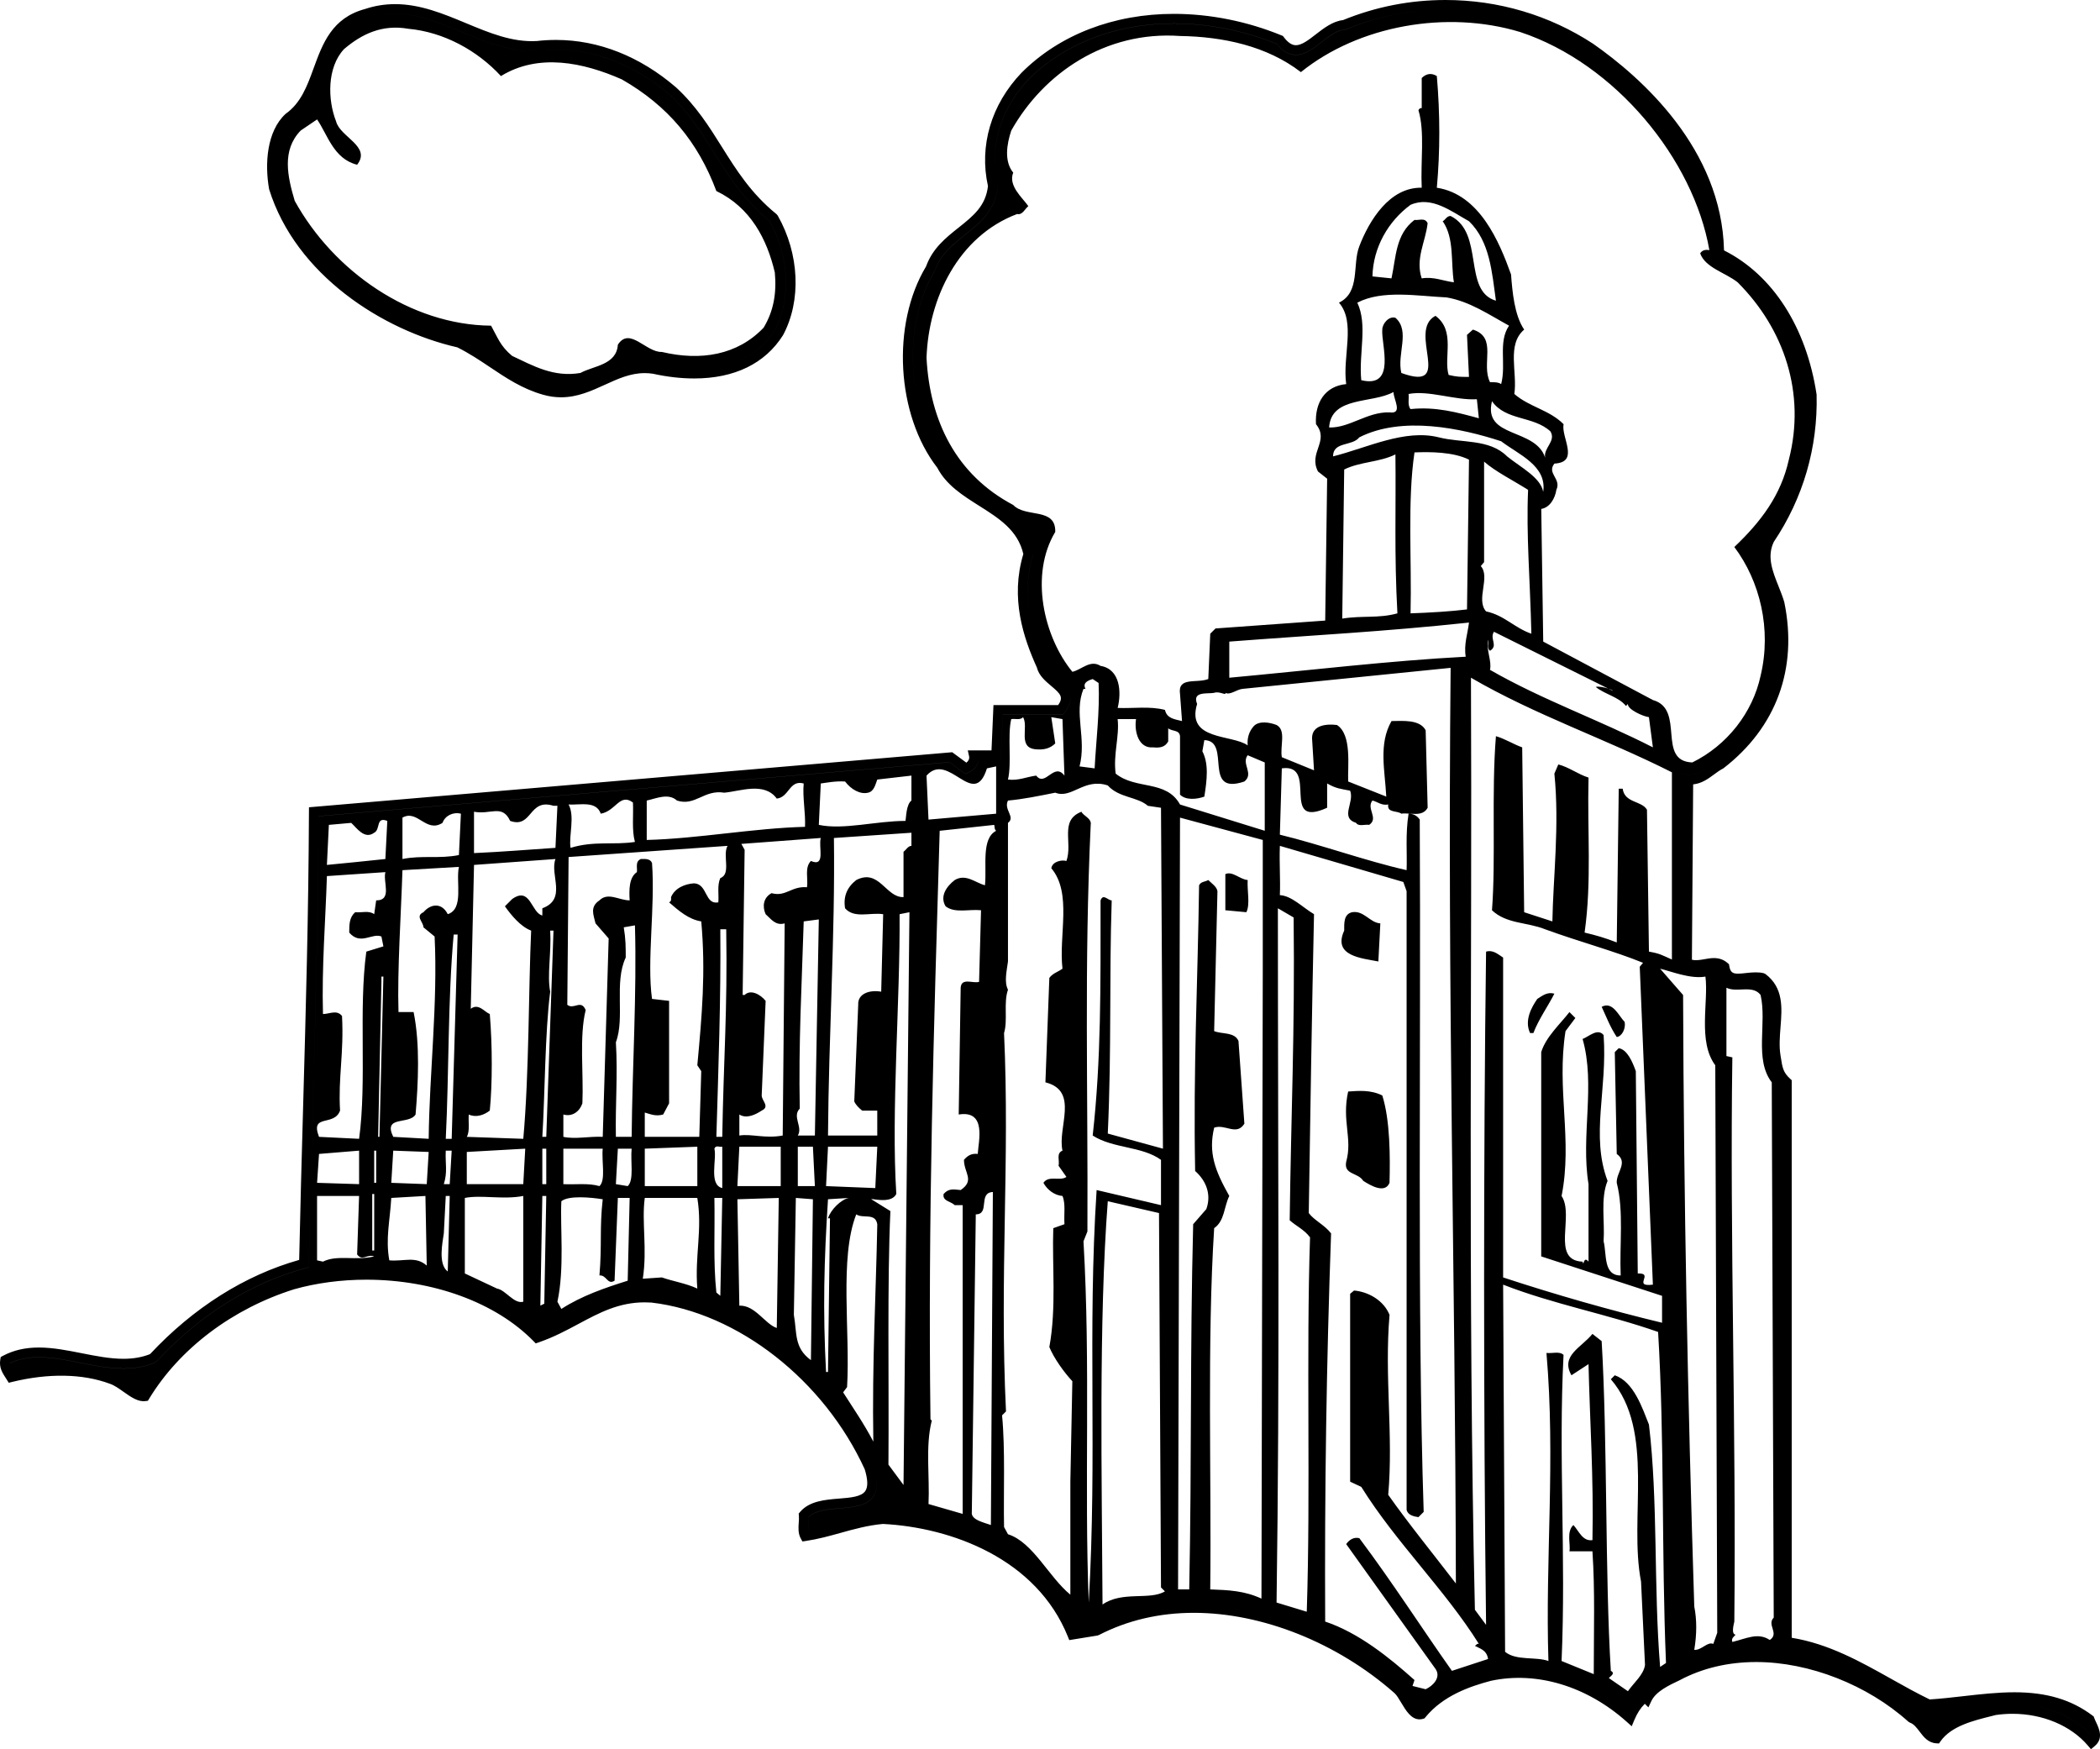 <?xml version="1.0" encoding="utf-8"?>
<!-- Generator: Adobe Illustrator 17.0.0, SVG Export Plug-In . SVG Version: 6.00 Build 0)  -->
<!DOCTYPE svg PUBLIC "-//W3C//DTD SVG 1.1//EN" "http://www.w3.org/Graphics/SVG/1.1/DTD/svg11.dtd">
<svg version="1.1" id="Layer_1" xmlns="http://www.w3.org/2000/svg" xmlns:xlink="http://www.w3.org/1999/xlink" x="0px" y="0px"
	 width="217px" height="180.741px" viewBox="0 0 217 180.741" enable-background="new 0 0 217 180.741" xml:space="preserve">
<path d="M215.988,179.15c-0.034-0.188-0.136-0.434-0.298-0.779c-0.063-0.133-0.124-0.264-0.176-0.39
	c-1.977-1.449-4.315-2.124-7.346-2.124c-1.69,0-3.46,0.201-5.171,0.396c-1.203,0.138-2.448,0.279-3.667,0.352l-0.129,0.008
	l-0.116-0.056c-1.417-0.679-2.81-1.46-4.156-2.215c-3.221-1.806-6.552-3.673-10.354-4.189l-0.433-0.059v-58.047
	c-0.834-0.839-0.946-1.565-1.127-2.726l-0.02-0.124c-0.172-1.05-0.087-2.116-0.006-3.148c0.146-1.853,0.273-3.458-1.08-4.544
	c-0.363-0.076-0.895-0.027-1.374,0.027c-0.322,0.037-0.638,0.072-0.929,0.072c-1.036,0-1.648-0.47-1.865-1.437
	c-0.356-0.238-0.863-0.179-1.453-0.071c-0.741,0.134-1.578,0.187-2.212-0.181l-0.251-0.146l0.141-19.772l0.544,0.052
	c0.784,0.071,1.342-0.339,2-0.824c0.329-0.243,0.67-0.494,1.054-0.687c5.061-3.924,7.165-9.653,5.843-16.08
	c-0.136-0.46-0.337-0.963-0.549-1.495c-0.653-1.636-1.393-3.49-0.43-5.476c2.95-4.401,4.422-9.439,4.292-14.631
	c-0.593-3.904-2.596-11.034-9.283-14.222l-0.283-0.134l-0.002-0.313c-0.075-10.212-8.232-17.438-13.088-20.837
	C159.718,2.507,154.631,1,149.369,1c-3.547,0-7.006,0.683-10.278,2.029l-0.15,0.036c-0.8,0.064-1.598,0.684-2.369,1.282
	c-0.839,0.651-1.707,1.325-2.661,1.325c-0.722,0-1.368-0.371-1.972-1.133c-3.4-1.379-7.075-2.108-10.637-2.108
	c-5.964,0-11.301,2.053-15.027,5.782c-2.91,3.046-4.076,7.011-3.191,10.87l0.019,0.079l-0.008,0.081
	c-0.243,2.534-1.857,3.819-3.42,5.062c-1.276,1.016-2.482,1.976-3.055,3.606l-0.044,0.094c-3.385,5.578-2.871,14.643,1.122,19.795
	c0.847,1.618,2.378,2.585,4,3.608c2.181,1.377,4.437,2.801,5.053,5.757l0.026,0.128l-0.038,0.123
	c-1.349,4.325,0.005,8.249,1.335,11.184l0.033,0.098c0.12,0.541,0.628,0.968,1.166,1.419c0.902,0.758,2.138,1.796,0.698,3.554
	l-0.149,0.184h-6.205l-0.203,4.684h-2.283c-0.1,0.58-0.521,1.092-1.143,1.324l-0.254,0.095l-1.628-1.201l-65.182,5.577
	c-0.051,10.368-0.317,19.89-0.599,29.962c-0.149,5.334-0.3,10.719-0.417,16.283l-0.008,0.375l-0.362,0.098
	c-5.598,1.497-10.914,4.826-15.373,9.628l-0.174,0.122c-0.97,0.404-2.028,0.601-3.236,0.601c-1.495,0-3.022-0.303-4.499-0.596
	c-1.479-0.293-2.876-0.569-4.241-0.569c-1.146,0-2.134,0.205-3.013,0.626c0.009,0.292,0.147,0.537,0.366,0.876
	c3.806-0.873,7.445-0.777,10.331,0.306c0.569,0.189,1.117,0.577,1.646,0.953c0.483,0.343,0.982,0.696,1.362,0.773
	c3.295-5.276,8.89-9.462,15.396-11.509c2.393-0.679,5.067-1.034,7.749-1.034c7.063,0,13.679,2.398,17.776,6.431
	c1.347-0.492,2.543-1.133,3.703-1.754c2.441-1.307,4.728-2.538,8.079-2.307c9.311,1.098,18.495,8.277,22.88,17.868
	c0.45,1.445,0.428,2.458-0.046,3.158c-0.676,0.997-2.087,1.11-3.452,1.219c-1.235,0.1-2.511,0.201-3.231,0.902
	c0.005,0.227-0.011,0.449-0.026,0.667c-0.019,0.272-0.037,0.536-0.007,0.759c1.042-0.18,2.01-0.449,3.027-0.733
	c1.436-0.399,2.92-0.813,4.664-0.968c7.382,0.373,16.371,3.698,19.898,11.886l2.043-0.33c3.076-1.575,6.509-2.373,10.205-2.373
	c7.321,0,15.308,3.184,21.364,8.518c0.349,0.29,0.632,0.765,0.932,1.267c0.278,0.466,0.692,1.16,0.989,1.219
	c2.007-2.349,4.889-3.346,7.189-3.952c4.989-1.059,10.158,0.456,14.412,4.02c0.374-0.705,0.842-1.281,1.417-1.75l0.35-0.285
	l0.077,0.077c0.752-0.973,2.028-1.573,3.001-2.03c2.47-1.322,5.299-1.998,8.384-1.998c5.771,0,11.864,2.376,16.322,6.361
	c0.621,0.255,1.008,0.765,1.352,1.217c0.29,0.383,0.505,0.652,0.757,0.764c1.356-1.664,3.673-2.239,5.729-2.749l0.395-0.099
	c0.67-0.1,1.304-0.146,1.932-0.146C211.139,176.083,214.017,177.193,215.988,179.15z M66.83,82.718c0.951-0.203,2.24-0.813,3.122,0
	c1.901,0.612,2.783-1.153,4.887-0.813c1.628-0.136,4.139-1.155,5.427,0.61c1.291-0.136,1.291-1.968,2.783-1.561
	c-0.134,1.425,0.205,3.055,0.136,4.48c-5.293,0.134-11.063,1.222-16.356,1.356C66.83,85.433,66.83,84.076,66.83,82.718z
	 M62.081,84.076c1.559-0.272,1.966-2.171,3.323-1.155c0.067,1.358-0.134,2.852,0.205,4.074c-2.242,0.339-4.208-0.136-6.651,0.61
	c-0.205-1.222,0.474-3.256-0.205-4.478C59.977,83.193,61.606,82.718,62.081,84.076z M58.213,118.688h4.069
	c-0.134,1.289,0.339,3.259-0.339,3.868c-1.153-0.339-2.51-0.136-3.73-0.203V118.688z M48.982,83.872
	c1.697,0.34,2.919-0.815,3.732,0.949c2.309,0.815,1.901-2.374,4.48-1.561H57.6l-0.203,4.344c-3.053,0.203-5.362,0.406-8.416,0.543
	v-4.275H48.982z M33.374,130.36l-0.61-0.134v-6.652h4.342l-0.203,6.04c0.543,0.746,1.016-0.067,1.765,0.203
	C36.767,130.293,34.866,129.614,33.374,130.36z M32.765,122.217l0.201-2.986l4.141-0.339v3.462L32.765,122.217z M38.668,129.208
	h-0.203v-5.836h0.203V129.208z M38.871,122.217h-0.203v-3.326h0.203V122.217z M39.21,117.466h-0.136l0.34-16.016v-0.543h0.203
	L39.21,117.466z M38.871,93.034l-0.203,1.425c-0.543-0.407-1.289-0.136-1.968-0.203c-0.612,0.543-0.612,1.289-0.612,2.104
	c1.153,1.358,2.376,0,3.326,0.407l0.203,1.018l-1.764,0.543c-0.813,5.972,0.067,13.37-0.746,19.342l-4.141-0.203
	c-0.949-2.443,1.563-1.018,2.173-2.714c-0.203-3.395,0.407-5.905,0.203-9.774c-0.543-0.679-1.291-0.203-1.968-0.203
	c-0.136-4.887,0.27-9.774,0.406-14.252l6.042-0.409C39.55,91.134,40.568,93.034,38.871,93.034z M39.822,88.759
	c-1.833,0.203-4.006,0.407-6.042,0.61l0.203-4.139l2.309-0.205c0.541,0.476,1.356,1.765,2.374,1.018
	c0.677-0.339,0.136-1.695,1.356-1.222L39.822,88.759z M40.229,130.226c-0.407-2.24,0.067-4.072,0.203-6.448l3.529-0.204l0.136,7.194
	C42.942,129.751,41.788,130.36,40.229,130.226z M44.097,122.353l-3.665-0.136l0.203-3.326l3.663,0.136L44.097,122.353z
	 M46.268,131.379c-1.019-0.746-0.543-2.986-0.407-3.935l0.201-3.869h0.409L46.268,131.379z M46.471,122.353h-0.61
	c0.407-1.289,0.134-2.104,0.201-3.462h0.612L46.471,122.353z M46.675,117.67h-0.612c0.34-6.785,0.205-14.388,0.817-21.106h0.407
	L46.675,117.67z M46.268,94.459c-0.612-1.222-1.765-1.086-2.511-0.203c-0.884,0.406,0,1.018,0,1.561l1.153,0.949
	c0.339,6.924-0.543,14.118-0.612,20.903l-3.663-0.203c-1.086-2.24,1.628-1.222,2.307-2.307c0.27-3.19,0.476-7.261-0.203-10.587
	h-1.561c-0.136-4.277,0.27-10.249,0.409-14.661l5.834-0.339C47.081,91.134,47.966,93.916,46.268,94.459z M47.421,88.35
	c-2.035,0.409-3.799,0-5.834,0.409v-4.277c1.559-0.882,2.441,1.63,4.139,0.543c0.27-0.746,1.086-1.153,1.901-0.949L47.421,88.35z
	 M54.072,134.501c-0.951,0.273-1.831-1.222-2.716-1.358l-3.323-1.561v-7.804c1.697-0.34,3.935,0.203,6.039-0.204V134.501z
	 M54.072,122.353h-5.836v-3.326l6.039-0.339L54.072,122.353z M56.243,134.704l-0.407,0.203l0.205-11.333h0.407L56.243,134.704z
	 M56.448,122.353h-0.407v-3.665h0.407V122.353z M56.448,117.466h-0.407c0.27-4.275,0.27-10.859,0.813-14.998
	c-0.339-1.697,0.134-4.005,0-6.312h0.34L56.448,117.466z M56.042,93.849v0.746c-1.157-0.273-1.224-3.056-3.122-1.697l-0.746,0.746
	c0.677,0.952,1.626,2.104,2.712,2.513c-0.27,5.769-0.201,14.728-0.813,21.513l-5.836-0.203c0.339-0.61,0.136-1.561,0.203-2.307
	c0.746,0.34,1.561,0.067,2.171-0.407c0.272-2.716,0.272-6.788,0-9.977c-0.541-0.203-1.153-1.155-1.966-0.543l0.337-14.864
	l8.416-0.61C56.788,90.387,58.619,92.898,56.042,93.849z M64.862,132.33c-2.374,0.746-4.751,1.561-6.855,2.917l-0.407-0.746
	c0.746-3.462,0.273-7.67,0.407-10.383c0.746-0.61,2.986-0.407,4.275-0.203c-0.339,2.986-0.067,4.681-0.339,7.873
	c0.748-0.069,0.817,1.016,1.563,0.543l0.339-8.552h1.22L64.862,132.33z M64.862,122.556l-1.222-0.203l0.205-3.665h1.425
	C65.133,119.977,65.541,121.947,64.862,122.556z M65.271,117.466h-1.63c-0.067-3.259,0.205-6.448,0-9.774
	c0.951-2.51-0.203-6.176,1.018-8.753c0-1.088,0-1.901-0.203-3.122l1.155-0.203C65.812,102.602,65.338,110.205,65.271,117.466z
	 M72.056,133.143c-1.153-0.543-2.51-0.746-3.665-1.152l-1.968,0.136c0.476-3.122-0.134-5.838,0.203-8.349h5.43
	C72.599,127.104,71.784,129.683,72.056,133.143z M66.627,122.556v-3.868l5.43-0.203v4.071H66.627z M74.433,133.891l-0.409-0.339
	c-0.34-3.259-0.136-6.312-0.203-9.774h0.813L74.433,133.891z M74.634,122.76c-1.425-0.339-0.541-2.986-0.813-4.072
	c0.134-0.406,0.543-0.136,0.813-0.203V122.76z M74.634,117.466h-0.61c0.203-6.855,0.476-14.252,0.409-21.446h0.61
	C75.179,104.503,74.772,109.323,74.634,117.466z M74.433,90.727c-0.34,0.746-0.138,1.697-0.205,2.511
	c-1.425,0.272-1.086-1.901-2.511-1.968c-0.951,0.067-1.968,0.476-2.376,1.425c0,0.203,0.069,0.407-0.201,0.543
	c1.016,0.882,2.035,1.764,3.323,1.967c0.476,5.227,0.067,9.774-0.407,14.864l0.407,0.61l-0.203,6.787h-5.633v-2.511
	c0.679,0.203,1.155,0.407,1.901,0.203l0.612-1.155v-10.587l-1.765-0.203c-0.545-3.938,0.339-9.501,0-14.049
	c-0.205-0.476-0.748-0.407-1.155-0.407c-0.61,0.27-0.339,0.882-0.409,1.356c-0.813,0.543-0.813,1.834-0.746,2.919
	c-1.085,0-2.238-0.882-3.122,0c-1.016,0.679-0.61,1.492-0.406,2.376l1.358,1.559l-0.612,20.497c-1.425-0.067-2.85,0.272-4.069,0
	v-2.307c0.949,0.27,1.695-0.339,1.966-1.155c0.138-2.986-0.339-6.922,0.34-9.635c-0.474-1.155-1.22,0-1.899-0.545l0.134-15.27
	L75.18,87.4C74.634,88.35,75.585,90.318,74.433,90.727z M80.267,137.217c-1.22-0.409-2.238-2.377-3.868-2.309l-0.201-10.993
	l4.275-0.136L80.267,137.217z M80.675,122.556h-4.478l0.201-4.071h4.277V122.556z M83.796,140.54
	c-1.764-1.289-1.425-2.781-1.764-4.681l0.205-12.081l1.764,0.136L83.796,140.54z M82.44,122.556v-4.071h1.561l0.203,4.071
	C83.594,122.556,83.05,122.556,82.44,122.556z M84.204,117.33H82.44c0.543-0.882-0.61-1.968,0.203-2.783
	c-0.136-6.785,0.203-12.691,0.407-19.342l1.561-0.203L84.204,117.33z M83.796,88.962c-0.679,0.679-0.27,1.831-0.406,2.714
	c-1.628-0.136-2.171,1.018-3.663,0.612c-0.885,0.474-0.952,1.425-0.612,2.171c0.543,0.476,1.018,1.222,1.968,0.951l-0.203,21.92
	c-1.832,0.339-3.256-0.203-4.48,0v-2.171c0.748,0.476,1.697,0,2.309-0.407c0.88-0.409,0-1.019,0-1.561l0.407-9.774
	c-0.543-0.679-1.561-1.222-2.171-0.61H76.74l0.205-15l-0.339-0.61l8.21-0.612C84.542,87.468,85.359,89.642,83.796,88.962z
	 M85.765,125.882l-0.205,15.88h-0.201c-0.34-6.379-0.206-11.536,0.201-17.848l2.173-0.136c-0.815,0.136-1.9,1.222-2.173,2.104
	H85.765z M85.359,122.556l0.201-4.071h5.092l-0.205,4.275L85.359,122.556z M90.244,148.956c-0.949-1.832-2.173-3.596-3.12-5.09
	l0.407-0.543c0.339-5.7-0.815-13.37,0.949-17.848c0.679,0.474,1.968-0.203,2.173,1.016C90.514,133.958,90.107,140.61,90.244,148.956
	z M93.364,153.437l-1.559-2.104c0.067-8.755-0.136-18.799,0.203-26.197l-1.968-1.222c-0.067-0.136,2.037,0.543,2.578-0.543
	c-0.541-8.619,0.406-19.887,0.339-28.912l1.018-0.203C93.772,112.579,93.569,134.908,93.364,153.437z M94.181,87.401
	c-0.339,0-0.545,0.407-0.817,0.61v4.684c-1.831,0.067-2.51-2.986-4.885-1.764c-0.949,0.746-1.356,1.697-1.155,2.919
	c0.951,1.086,2.58,0.407,3.937,0.61l-0.203,8.009c-1.086-0.205-2.444,0.134-2.376,1.356l-0.407,9.977
	c0.134,0.34,0.474,0.679,0.813,0.951h1.563v2.578H85.56c0.069-10.314,0.746-20.834,0.612-30.744l8.009-0.543V87.401z M94.181,82.718
	c-0.545,0.409-0.545,1.765-0.612,2.104c-3.055,0-6.379,0.951-8.958,0.409l0.203-4.277c0.545-0.067,1.492-0.27,2.511-0.203
	c0.612,0.815,1.563,1.358,2.376,1.155c0.612-0.136,0.746-0.815,0.951-1.358l3.529-0.407V82.718z M102.392,157.575
	c-0.746-0.27-2.104-0.543-1.97-1.356l0.409-30.744c1.494,0,0.203-2.24,1.765-2.309L102.392,157.575z M101.78,91.473
	c-1.018-0.272-1.968-1.222-3.122-0.543c-0.88,0.679-1.559,1.697-0.947,2.714c0.947,0.748,2.441,0.273,3.663,0.409l-0.203,7.397
	c-0.61,0.203-1.834-0.476-1.901,0.61l-0.203,13.099c2.919-0.476,2.035,2.783,1.968,4.072c-0.612-0.067-1.018,0.136-1.425,0.612
	c0,1.356,1.153,2.104-0.339,3.12c-0.746-0.067-1.22-0.203-1.765,0.409c-0.134,0.746,0.746,0.746,1.153,1.153h0.817
	c0,10.384,0,20.769,0,31.899l-3.529-1.018c0.134-2.85-0.339-5.972,0.338-8.619l-0.136-0.136c-0.27-20.834,0.34-40.178,0.952-60.809
	l5.633-0.61c0.067,0.203,0,0.474,0.203,0.61C101.373,86.655,101.985,89.505,101.78,91.473z M102.934,84.076
	c-2.307,0.203-4.684,0.407-6.989,0.61L95.74,80.14c2.309-2.579,4.887,3.596,6.245-0.748l0.949-0.203V84.076z M109.043,54.96
	c0.067-2.578-3.056-1.425-4.344-2.783c-5.903-3.12-8.619-8.686-8.958-15.201c0.205-6.109,3.256-12.557,9.365-14.864
	c0.543,0.136,0.815-0.543,1.155-0.813c-0.612-0.882-2.104-2.104-1.561-3.462c-0.949-1.155-0.679-2.919-0.203-4.344
	c3.324-5.905,9.703-10.317,17.439-9.774c4.413,0.069,8.961,1.018,12.49,3.734c5.97-4.82,15.063-6.448,22.666-4.141
	c9.841,3.259,17.915,13.166,19.543,22.531c-0.406-0.067-0.746,0-0.949,0.339c0.543,1.494,2.58,1.97,3.869,2.986
	c4.818,4.82,7.058,11.471,5.293,18.326c-0.815,3.665-2.85,6.379-5.633,9.026c2.647,3.529,3.868,8.483,2.714,13.303
	c-0.813,3.799-3.46,7.194-7.058,8.958c-3.73-0.136-0.679-5.497-4.069-6.448l-11.335-6.039l-0.203-13.709
	c0.882-0.136,1.425-1.085,1.561-1.97c0.543-1.153-1.018-1.695-0.203-2.714c2.645-0.136,0.679-2.714,0.949-4.072
	c-1.494-1.494-3.529-1.764-5.09-3.122c0.339-2.24-0.813-5.09,1.018-6.651c-1.018-1.492-1.222-3.936-1.358-5.7
	c-1.219-3.395-3.256-8.28-7.668-8.958c0.34-3.734,0.34-7.603,0-11.538c-0.543-0.339-1.086-0.272-1.561,0.203v3.122
	c-0.134-0.067-0.272,0.067-0.339,0.203c0.679,2.24,0.205,5.293,0.339,8.009c-3.326-0.069-5.427,3.393-6.446,6.039
	c-0.746,1.901,0.134,4.75-2.104,5.836c1.764,2.037,0.339,5.566,0.746,8.416c-2.171,0.203-3.257,1.901-3.122,4.141
	c1.425,1.765-0.813,2.917,0.206,4.887l0.947,0.746l-0.201,14.659l-11.333,0.815l-0.545,0.543l-0.203,4.684
	c-1.222,0.474-3.189-0.272-2.919,1.561l0.205,2.781c-0.815-0.203-1.561-0.27-1.764-1.153c-1.561-0.407-3.257-0.136-4.887-0.203
	c0.406-1.63,0.272-4.005-1.764-4.344c-1.086-0.679-1.968,0.407-2.917,0.61C107.819,65.752,106.394,59.371,109.043,54.96z
	 M153.764,66.092c0.067,0.406-0.136,0.882,0.203,1.153c0.882-0.543-0.067-1.222,0.407-1.968l11.805,5.87
	c0.274,0.088,0.479,0.184,0.479,0.238l-0.479-0.238c-0.418-0.135-1-0.252-1.286-0.171c0.882,0.748,2.376,1.018,3.122,1.97
	l0.203-0.205c-0.069,0.545,1.561,1.291,2.171,1.358l0.409,3.122c-5.566-2.85-11.402-4.887-16.832-8.009
	C154.171,68.262,153.561,67.244,153.764,66.092z M153.016,58.489l0.34-0.407V47.699c1.154,1.018,3.055,1.968,4.547,2.917
	c-0.203,4.617,0.205,9.231,0.339,14.864c-1.764-0.61-2.783-1.901-4.681-2.307C152.476,61.951,154.035,59.644,153.016,58.489z
	 M151.457,67.856c-7.804,0.407-16.287,1.425-24.43,2.171v-3.732c8.822-0.679,15.88-1.019,24.77-1.968
	C151.66,65.48,151.252,66.565,151.457,67.856z M150.235,29.17c-1.088-0.134-2.104-0.61-3.326-0.406
	c-0.679-2.037,0.407-3.801,0.612-5.7c-0.273-0.612-0.884-0.272-1.358-0.34c-1.97,1.492-1.901,3.868-2.376,6.039l-1.968-0.203
	c0.069-2.986,1.628-5.702,3.938-7.397c2.171-0.951,4.208,0.679,6.039,1.695c2.171,2.104,2.374,5.296,2.783,8.213
	c-3.462-1.019-1.155-6.991-4.684-8.755c-0.409,0-0.543,0.409-0.815,0.543C150.305,24.623,149.896,27.066,150.235,29.17z
	 M149.487,30.731c2.376,0.409,4.344,1.765,6.448,2.919c-1.155,1.697-0.27,3.935-0.815,6.039c-0.27-0.203-0.746-0.203-1.153-0.203
	c-0.951-1.901,0.813-4.614-1.765-5.429L151.59,34.6l0.205,4.344c-0.952,0-1.222,0-2.104-0.203c-0.545-1.834,0.746-4.548-1.358-6.109
	c-2.986,1.561,2.037,7.94-3.529,5.905c-0.474-1.97,0.951-4.344-0.612-5.702c-0.677-0.203-1.356,0.612-1.356,1.222
	c-0.136,1.494,1.494,6.108-2.173,5.226c-0.27-2.783,0.679-5.702-0.407-8.009C142.838,29.918,146.503,30.595,149.487,30.731z
	 M159.668,47.29c-1.019-3.12-6.446-1.968-5.497-5.836c1.425,2.037,4.277,1.494,6.042,3.122
	C160.822,45.595,159.464,46.274,159.668,47.29z M145.552,40.708c2.104-0.407,4.82,0.679,7.058,0.543l0.205,1.968
	c-2.24-0.61-4.48-1.222-7.058-0.949C145.418,41.863,145.621,41.183,145.552,40.708z M143.993,40.505
	c0,0.746,1.016,2.307-0.409,2.104c-2.307-0.069-4.139,1.628-6.242,1.561C137.545,40.911,141.82,41.726,143.993,40.505z
	 M144.399,63.376c-1.97,0.543-3.596,0.203-5.7,0.543l0.201-15.407c1.63-0.813,3.667-0.746,5.293-1.559
	C144.263,52.382,144.06,57.267,144.399,63.376z M151.591,62.969c-1.626,0.203-3.868,0.34-5.834,0.406
	c0.134-5.566-0.34-11.605,0.407-16.628c1.559-0.067,4.003-0.067,5.633,0.748L151.591,62.969z M148.674,45.188
	c-3.529-0.882-7.397,1.085-10.926,1.968c0-1.561,1.97-1.018,2.716-1.968c4.409-2.24,10.518-0.951,14.656,0.406
	c1.764,1.358,4.753,2.51,4.344,5.226c-0.27-1.494-2.307-2.513-3.732-3.665C153.901,45.322,151.051,45.798,148.674,45.188z
	 M111.96,71.181h0.203c-0.27-0.545,0.069-0.815,0.748-1.018l0.61,0.407c0.136,2.85-0.27,6.109-0.409,8.822l-1.559-0.203
	C112.299,76.272,110.941,73.692,111.96,71.181z M104.495,74.302c0.407-0.067,0.949,0.136,1.22-0.203
	c0.612,1.018-0.61,3.189,1.358,3.326c0.746,0.067,1.425-0.067,1.97-0.61l-0.409-2.716l1.155,0.203l0.203,5.838
	c-1.088-1.427-1.968,1.222-2.919,0c-1.018,0.134-1.831,0.543-2.917,0.407C104.563,78.849,104.089,75.999,104.495,74.302z
	 M112.503,165.585c-0.476-12.148,0.203-24.432-0.543-37.326l0.407-1.018c0.067-14.728-0.339-27.488,0.339-42.01
	c0.136-0.679-0.813-0.951-0.949-1.358c-2.307,0.882-0.882,3.189-1.561,5.09c-0.407-0.136-1.425,0-1.561,0.746
	c2.173,2.58,0.748,6.922,1.155,10.384c-0.476,0.339-1.018,0.476-1.358,0.951l-0.406,10.79c3.529,0.882,1.22,4.683,1.764,7.058
	c-0.679,0.273-0.272,1.018-0.406,1.561l0.813,1.155c-0.679,0.474-1.831-0.205-2.376,0.61c0.409,0.746,1.155,1.291,1.97,1.358
	c0.339,0.813,0.134,1.901,0.203,2.917l-1.155,0.409c-0.134,3.868,0.34,8.212-0.407,12.284c0.474,1.153,1.492,2.577,2.376,3.529
	l-0.205,10.384v0.746v10.926c-2.238-1.831-3.868-5.43-6.446-6.243l-0.406-0.746c-0.069-3.395,0.134-8.076-0.205-11.538l0.406-0.406
	c-0.677-13.982,0.409-25.79-0.201-39.093c0.406-1.358-0.069-3.122,0.406-4.48c-0.406-0.813-0.136-1.899,0-2.917V85.025
	c0.813-0.61-0.476-1.356,0-2.307c1.559-0.136,3.189-0.476,4.887-0.813c1.695,0.677,2.984-1.561,5.427-0.748
	c1.154,1.291,3.055,1.155,4.141,2.104l1.358,0.203l0.201,35.224l-5.7-1.561c0.406-8.89,0.136-16.017,0.406-24.093
	c-0.406,0-0.88-0.746-1.152,0c0,8.958,0.067,16.423-0.813,24.296c2.104,1.358,5.088,1.086,7.058,2.513v4.681l-6.652-1.561
	C112.367,137.623,113.385,150.178,112.503,165.585z M113.928,165.788c-0.067-13.03-0.406-29.25,0.543-41.67l5.293,1.222
	l0.205,38.684l0.406,0.406C118.815,165.381,115.963,164.363,113.928,165.788z M130.487,100.092l-0.136,65.086
	c-1.764-0.815-3.393-0.882-5.293-0.951c0.136-11.469-0.34-25.654,0.406-37.326c1.088-0.746,1.018-2.24,1.563-3.326
	c-1.494-2.646-2.173-4.48-1.563-7.058c1.155-0.409,2.309,0.882,3.122-0.409l-0.61-8.55c-0.409-0.951-1.697-0.679-2.513-1.018
	l0.34-14.455c-0.067-0.475-0.61-0.815-0.949-1.154c-0.339,0.203-0.746,0.136-0.949,0.543c-0.136,10.113-0.612,18.866-0.406,29.522
	c1.153,1.018,1.695,2.443,1.153,3.938l-1.358,1.559c-0.339,13.372-0.134,23.889-0.407,37.735h-1.153l0.201-79.745l8.552,2.307
	V100.092z M130.69,85.84l-8.755-2.714c-1.425-2.579-4.545-1.494-6.649-3.191c-0.27-1.968,0.407-3.868,0.203-5.633h1.901
	c-0.203,1.291,0.27,3.056,1.764,2.919c0.677,0.067,1.222,0,1.561-0.612v-1.356c0.407,0.339,1.153,0.134,1.22,0.813v6.042
	c0.612,0.61,1.764,0.474,2.512,0.203c0.27-1.698,0.476-3.393-0.203-4.684l0.203-1.153c2.85,0.067-0.272,5.767,4.139,4.275
	c1.018-0.815-0.339-1.831,0.339-2.714l1.765,0.746V85.84z M135.032,166.534l-3.12-0.949c0.339-24.026,0.136-44.929,0.136-71.735
	l1.628,0.949c0.136,11.808-0.27,20.36-0.407,31.287c0.677,0.612,1.492,0.951,2.102,1.764
	C134.965,139.998,135.441,154.046,135.032,166.534z M150.032,172.642c-3.122-4.411-6.109-9.095-9.568-13.709
	c-0.545-0.136-1.018,0.136-1.358,0.612l9.229,12.894c0.612,0.882-0.272,1.764-1.018,2.104l-1.358-0.34l0.205-0.61
	c-2.58-2.309-5.769-4.887-9.229-6.042c-0.069-13.506,0.134-26.875,0.61-40.109c-0.679-0.882-1.765-1.358-2.307-2.104
	c0.134-8.891,0.339-21.582,0.543-30.88c-1.155-0.679-2.307-1.901-3.529-1.968c0.069-1.697-0.069-3.189,0-5.09l12.758,3.732
	l0.339,0.951v63.932c0.136,0.543,0.748,0.677,1.222,0.746l0.543-0.543c-0.677-20.7-0.27-47.982-0.407-71.534
	c-0.27-0.407-0.679-0.61-1.155-0.61c-0.339,2.104-0.134,4.141-0.203,5.836c-4.206-0.949-8.889-2.646-13.097-3.665l0.203-6.854
	c3.868-0.543-0.272,6.312,4.682,4.072v-2.511c0.951,0.543,1.358,0.543,2.376,0.746c0.476,1.222-1.086,2.783,0.612,3.326
	c0.27,0.409,0.88,0.136,1.358,0.205c1.016-0.679-0.339-1.697,0.338-2.513c0.543,0.136,0.949,0.543,1.628,0.409
	c-0.134,0.882,0.884,0.61,1.358,0.949c0.882-0.136,2.171,0.407,2.716-0.612l-0.205-8.007c-0.61-1.155-2.443-0.951-3.529-0.951
	c-1.358,2.376-0.679,5.09-0.541,7.806l-3.937-1.561c-0.069-1.561,0.409-4.818-1.155-5.836c-1.086-0.136-2.578,0-2.578,1.358
	l0.203,3.323l-3.326-1.356c-0.203-1.155,0.476-2.783-0.543-3.326c-0.677-0.272-1.834-0.476-2.374,0.136
	c-0.476,0.543-0.679,1.222-0.612,1.968c-1.628-1.155-6.379-0.476-5.226-4.277c-0.541-1.356,1.086-1.016,1.764-1.152
	c0.545-0.203,1.291,0.339,1.155,0c0.476,0.27,1.155-0.34,1.765-0.407l21.513-2.173c-0.339,34.273,0.476,61.557,0.543,94.608
	c-2.238-2.919-4.887-6.176-6.991-9.162c0.545-6.178-0.407-12.217,0.136-18.596c-0.61-1.494-2.171-2.377-3.665-2.511l-0.406,0.338
	v19.411l1.153,0.543c3.598,5.769,8.621,10.587,12.15,16.22c-0.205-0.067-0.273,0.136-0.409,0.205
	c0.476,0.27,1.222,0.406,1.358,1.356L150.032,172.642z M153.561,98.327c-0.272,20.157-0.272,47.712,0,69.564l-1.155-1.561
	c-0.746-32.576-0.27-66.918-0.407-96.304c6.649,3.869,13.912,6.312,20.765,9.774v19.342c-1.086-0.476-1.22-0.612-2.374-0.815
	l-0.203-14.658c-0.543-0.951-2.307-0.679-2.51-2.173h-0.407l-0.205,15.882c-1.219-0.475-2.171-0.748-3.323-1.018
	c0.746-5.293,0.27-10.453,0.406-16.016c-1.085-0.339-2.037-1.086-3.122-1.358l-0.407,0.949c0.543,5.363-0.136,10.859-0.205,15.27
	l-2.917-0.949l-0.203-17.035c-0.949-0.339-1.765-0.882-2.714-1.155c-0.476,5.838,0,12.76-0.409,17.986
	c1.494,1.425,3.665,1.222,5.497,1.968c3.529,1.289,7.125,2.24,10.113,3.462l-0.34,0.407l1.358,32.848
	c-2.173,0.272,0.201-1.222-1.563-1.155l-0.201-20.903c-0.339-0.949-0.884-2.238-1.765-2.374l-0.408,0.407l0.203,10.52
	c1.222,0.882-0.067,1.901,0,2.986c0.746,2.919,0.272,6.379,0.407,9.571c-1.832,0-1.425-2.24-1.765-3.529
	c0.138-2.104-0.339-4.413,0.409-6.245c-1.764-4.683,0-9.434-0.409-15.067c-0.61-0.746-1.492,0.136-2.171,0.407
	c1.358,4.75-0.203,9.977,0.612,15v8.007c-0.545-0.677-0.475,0.612-0.612,0c-3.323-0.134-0.813-4.751-2.171-6.786
	c1.153-5.836-0.543-10.995,0.406-17.035l1.018-1.358l-0.612-0.61c-0.949,1.222-2.444,2.578-2.917,4.139v21.106l12.487,4.074v2.781
	c-5.362-1.289-11.062-2.917-16.423-4.682c0-10.859,0-21.312,0-33.051C154.781,98.6,154.307,98.124,153.561,98.327z M171.545,172.236
	c-0.679-8.28-0.205-17.171-1.155-25.044c-0.679-1.695-1.561-4.411-3.529-5.09l-0.407,0.409c4.615,5.36,1.832,14.319,3.12,20.903
	l0.409,8.619c-0.136,1.018-1.155,1.831-1.765,2.714l-1.968-1.356c0.067-0.136,0.746-0.476,0.203-0.748
	c-0.61-9.841-0.339-23.82-0.949-34.07l-0.951-0.746c-1.153,1.425-3.326,2.24-2.171,4.275l1.764-1.152
	c0.134,5.836,0.543,11.741,0.407,18.187c-1.018,0.136-1.358-0.882-1.968-1.561c-0.748,0.679-0.27,2.037-0.409,2.716
	c0.815,0,1.291,0,2.376,0c0.273,4.072,0.136,8.212,0.136,12.691l-3.326-1.358c0.474-10.857-0.339-21.038,0.203-31.626
	c-0.407-0.407-1.155-0.134-1.765-0.203c0.949,10.996-0.136,21.312,0.204,31.83c-1.289-0.474-3.324,0-4.478-0.949l-0.203-37.938
	c5.227,2.037,10.79,3.053,16.014,4.887c0.679,11.333,0.339,22.735,0.815,34.206L171.545,172.236z M177.04,169.86
	c-0.608-0.27-1.22,0.679-1.966,0.612c0.27-1.628,0.27-3.122,0-4.48c-0.679-21.446-1.085-42.01-1.155-63.183l-2.374-2.716
	c1.153,0.272,3.122,1.085,4.682,0.815c0.34,2.577-0.813,6.718,1.018,9.162l0.203,58.638L177.04,169.86z M182.878,169.453
	c-1.222-0.815-2.443-0.136-3.868,0.203c-0.136-0.339,0.134-0.543,0.339-0.746c-0.476-0.067-0.205-1.018-0.136-1.358
	c0.203-19.818-0.476-39.703-0.203-58.299l-0.612-0.134v-7.06c1.085,0.543,2.716-0.339,3.529,0.748
	c0.679,2.917-0.679,6.649,1.155,9.026l0.203,55.312C182.538,167.892,183.896,168.774,182.878,169.453z M216.594,177.945
	c-0.073-0.156-0.145-0.308-0.197-0.451l-0.051-0.139l-0.118-0.09c-2.182-1.644-4.743-2.409-8.06-2.409
	c-1.747,0-3.545,0.204-5.284,0.402c-1.147,0.131-2.332,0.266-3.483,0.339c-1.349-0.652-2.688-1.402-3.982-2.129
	c-3.183-1.784-6.47-3.627-10.276-4.243v-57.611l-0.161-0.148c-0.725-0.67-0.794-1.113-0.978-2.299l-0.021-0.129
	c-0.152-0.934-0.073-1.938,0.004-2.911c0.158-1.999,0.321-4.065-1.553-5.482l-0.17-0.084c-0.51-0.14-1.193-0.098-1.843-0.022
	c-0.283,0.032-0.56,0.065-0.814,0.065c-0.535,0-0.809-0.118-0.916-0.794l-0.029-0.178l-0.135-0.118
	c-0.397-0.351-0.864-0.521-1.425-0.521c-0.341,0-0.672,0.061-0.993,0.119c-0.479,0.086-0.931,0.153-1.279,0.047l0.129-18.114
	c0.883-0.085,1.551-0.577,2.146-1.016c0.309-0.228,0.601-0.443,0.989-0.648c5.462-4.222,7.696-10.304,6.283-17.163
	c-0.159-0.545-0.378-1.095-0.59-1.626c-0.632-1.584-1.229-3.079-0.493-4.607c3.031-4.514,4.562-9.754,4.421-15.215
	c-1.05-6.954-4.529-12.364-9.567-14.899c-0.236-10.497-8.545-17.863-13.522-21.347C160.102,1.564,154.827,0,149.369,0
	c-3.653,0-7.217,0.698-10.59,2.076c-1.063,0.118-1.996,0.841-2.821,1.481c-0.738,0.573-1.437,1.115-2.048,1.115
	c-0.42,0-0.832-0.276-1.258-0.845l-0.083-0.11l-0.127-0.052c-3.555-1.461-7.407-2.233-11.141-2.233
	c-6.23,0-11.818,2.158-15.742,6.083c-3.134,3.28-4.396,7.544-3.47,11.71c-0.227,2.06-1.531,3.097-3.038,4.297
	c-1.32,1.05-2.685,2.135-3.358,4.007c-3.61,6-3.07,15.355,1.164,20.806c0.923,1.782,2.643,2.868,4.306,3.918
	c2.063,1.302,4.014,2.533,4.581,4.992c-1.377,4.574,0.015,8.659,1.398,11.722c0.21,0.843,0.888,1.411,1.486,1.914
	c0.958,0.805,1.297,1.16,0.71,1.972h-6.68l-0.203,4.684h-2.45l0.134,0.607c0.059,0.27-0.079,0.508-0.282,0.659l-1.461-1.078
	l-66.469,5.688l-0.002,0.457c-0.045,10.534-0.314,20.181-0.6,30.395c-0.146,5.218-0.293,10.482-0.41,15.917
	c-5.615,1.582-10.934,4.94-15.409,9.733c-0.82,0.326-1.721,0.484-2.753,0.484c-1.396,0-2.875-0.293-4.305-0.576
	c-1.461-0.29-2.972-0.589-4.435-0.589c-1.419,0-2.637,0.283-3.723,0.865l-0.213,0.114l-0.043,0.238
	c-0.151,0.842,0.219,1.408,0.545,1.908l0.326,0.516l0.351-0.086c3.735-0.912,7.292-0.861,10.107,0.194
	c0.445,0.148,0.932,0.493,1.401,0.826c0.772,0.548,1.516,1.071,2.283,0.959l0.236-0.031l0.124-0.204
	c3.149-5.188,8.614-9.313,14.979-11.316c2.292-0.649,4.872-0.992,7.463-0.992c6.932,0,13.395,2.376,17.288,6.357l0.221,0.226
	l0.299-0.103c1.544-0.53,2.865-1.237,4.144-1.922c2.129-1.14,4.141-2.216,6.812-2.216c0.236,0,0.479,0.008,0.702,0.022
	c8.953,1.057,17.819,8.004,22.041,17.229c0.328,1.062,0.348,1.815,0.059,2.241c-0.406,0.6-1.522,0.689-2.703,0.784
	c-1.447,0.115-3.087,0.247-4.047,1.393l-0.133,0.159l0.019,0.207c0.021,0.241,0.002,0.491-0.015,0.736
	c-0.036,0.521-0.078,1.112,0.213,1.633l0.168,0.302l0.341-0.05c1.266-0.186,2.435-0.511,3.564-0.825
	c1.392-0.388,2.831-0.789,4.414-0.935c7.114,0.364,15.87,3.611,19.106,11.633l0.149,0.37l2.905-0.471l0.149-0.049
	c2.951-1.524,6.254-2.298,9.817-2.298c7.085,0,14.824,3.091,20.714,8.276c0.228,0.19,0.479,0.612,0.724,1.021
	c0.479,0.802,1.021,1.71,1.888,1.71c0.123,0,0.247-0.019,0.369-0.057l0.143-0.045l0.095-0.116c1.829-2.236,4.594-3.19,6.774-3.766
	c4.757-1.014,9.915,0.564,14.019,4.229l0.524,0.468l0.271-0.648c0.286-0.687,0.635-1.229,1.081-1.675l0.371,0.371l0.303-0.644
	c0.472-1.003,1.809-1.632,2.906-2.149c2.346-1.255,5.016-1.891,7.935-1.891c5.477,0,11.501,2.362,15.722,6.166l0.169,0.101
	c0.397,0.14,0.684,0.517,0.986,0.916c0.414,0.547,0.885,1.166,1.73,1.215l0.277,0.017l0.16-0.228
	c1.104-1.568,3.362-2.129,5.355-2.623l0.348-0.089c0.572-0.084,1.157-0.126,1.737-0.126c3.127,0,6.037,1.227,7.784,3.28l0.32,0.377
	l0.381-0.316C217.391,179.64,216.912,178.62,216.594,177.945z M205.639,176.327c-2.056,0.51-4.372,1.085-5.729,2.749
	c-0.252-0.111-0.467-0.381-0.757-0.764c-0.344-0.452-0.73-0.962-1.352-1.217c-4.458-3.985-10.552-6.361-16.322-6.361
	c-3.085,0-5.914,0.676-8.384,1.998c-0.973,0.457-2.249,1.058-3.001,2.03l-0.077-0.077l-0.35,0.285
	c-0.575,0.469-1.043,1.045-1.417,1.75c-4.254-3.563-9.423-5.078-14.412-4.02c-2.301,0.606-5.183,1.604-7.189,3.952
	c-0.297-0.059-0.711-0.753-0.989-1.219c-0.3-0.502-0.583-0.977-0.932-1.267c-6.057-5.334-14.043-8.518-21.364-8.518
	c-3.696,0-7.129,0.798-10.205,2.373l-2.043,0.33c-3.527-8.188-12.517-11.513-19.898-11.886c-1.744,0.155-3.229,0.568-4.664,0.968
	c-1.018,0.284-1.985,0.554-3.027,0.733c-0.03-0.223-0.012-0.486,0.007-0.759c0.016-0.218,0.031-0.44,0.026-0.667
	c0.721-0.701,1.996-0.803,3.231-0.902c1.365-0.108,2.776-0.222,3.452-1.219c0.474-0.7,0.496-1.713,0.046-3.158
	c-4.385-9.591-13.569-16.771-22.88-17.868c-3.352-0.231-5.638,1-8.079,2.307c-1.16,0.621-2.356,1.262-3.703,1.754
	c-4.098-4.032-10.713-6.431-17.776-6.431c-2.682,0-5.356,0.355-7.749,1.034c-6.506,2.047-12.101,6.232-15.396,11.509
	c-0.38-0.077-0.879-0.431-1.362-0.773c-0.53-0.376-1.077-0.764-1.646-0.953c-2.885-1.083-6.524-1.179-10.331-0.306
	c-0.219-0.339-0.357-0.584-0.366-0.876c0.879-0.421,1.868-0.626,3.013-0.626c1.365,0,2.762,0.276,4.241,0.569
	c1.477,0.293,3.004,0.596,4.499,0.596c1.208,0,2.266-0.196,3.236-0.601l0.174-0.122c4.459-4.802,9.775-8.131,15.373-9.628
	l0.362-0.098l0.008-0.375c0.118-5.564,0.269-10.949,0.417-16.283c0.282-10.072,0.548-19.594,0.599-29.962l65.182-5.577l1.628,1.201
	l0.254-0.095c0.621-0.232,1.043-0.744,1.143-1.324h2.283l0.203-4.684h6.205l0.149-0.184c1.439-1.758,0.204-2.796-0.698-3.554
	c-0.538-0.451-1.046-0.878-1.166-1.419l-0.033-0.098c-1.33-2.935-2.684-6.858-1.335-11.184l0.038-0.123l-0.026-0.128
	c-0.616-2.956-2.872-4.38-5.053-5.757c-1.622-1.023-3.153-1.99-4-3.608c-3.993-5.152-4.507-14.217-1.122-19.795l0.044-0.094
	c0.572-1.63,1.778-2.59,3.055-3.606c1.563-1.243,3.177-2.527,3.42-5.062l0.008-0.081l-0.019-0.079
	c-0.885-3.859,0.281-7.824,3.191-10.87c3.727-3.729,9.063-5.782,15.027-5.782c3.562,0,7.236,0.729,10.637,2.108
	c0.604,0.762,1.25,1.133,1.972,1.133c0.954,0,1.822-0.674,2.661-1.325c0.771-0.599,1.569-1.218,2.369-1.282l0.15-0.036
	C142.363,1.683,145.822,1,149.369,1c5.263,0,10.35,1.507,14.695,4.351c4.855,3.398,13.013,10.625,13.088,20.837l0.002,0.313
	l0.283,0.134c6.688,3.188,8.69,10.317,9.283,14.222c0.13,5.191-1.342,10.229-4.292,14.631c-0.963,1.985-0.224,3.84,0.43,5.476
	c0.212,0.532,0.413,1.035,0.549,1.495c1.322,6.427-0.782,12.156-5.843,16.08c-0.384,0.192-0.725,0.443-1.054,0.687
	c-0.658,0.485-1.216,0.896-2,0.824l-0.544-0.052l-0.141,19.772l0.251,0.146c0.634,0.367,1.471,0.314,2.212,0.181
	c0.59-0.107,1.097-0.167,1.453,0.071c0.217,0.967,0.829,1.437,1.865,1.437c0.291,0,0.606-0.035,0.929-0.072
	c0.479-0.055,1.011-0.104,1.374-0.027c1.354,1.086,1.227,2.691,1.08,4.544c-0.081,1.032-0.166,2.099,0.006,3.148l0.02,0.124
	c0.181,1.16,0.293,1.887,1.127,2.726v58.047l0.433,0.059c3.803,0.517,7.134,2.384,10.354,4.189c1.347,0.755,2.739,1.536,4.156,2.215
	l0.116,0.056l0.129-0.008c1.219-0.072,2.464-0.214,3.667-0.352c1.711-0.194,3.48-0.396,5.171-0.396c3.03,0,5.369,0.675,7.346,2.124
	c0.052,0.126,0.113,0.257,0.176,0.39c0.162,0.346,0.264,0.592,0.298,0.779c-1.971-1.957-4.849-3.066-8.022-3.066
	c-0.628,0-1.262,0.046-1.932,0.146L205.639,176.327z M140.87,122.014c0.746,0.476,2.238,1.358,2.714,0.203
	c0.069-2.647,0.069-6.448-0.746-9.025c-1.222-0.612-2.51-0.476-3.529-0.409c-0.679,3.055,0.476,4.82-0.203,7.263
	C138.833,121.402,140.328,121.131,140.87,122.014z M167.88,105.589c-0.61-0.61-1.222-2.171-2.374-1.559
	c0.474,1.016,0.88,2.104,1.559,3.12C167.61,107.083,168.016,106.267,167.88,105.589z M158.448,106.743
	c0.541-1.425,1.559-2.85,2.171-4.072c-0.746-0.203-1.222,0.203-1.764,0.543c-0.612,0.882-1.358,2.24-0.746,3.529H158.448z
	 M142.635,95.41c-1.086-0.069-1.698-1.358-2.917-1.155c-0.884,0.203-0.817,1.155-0.817,1.901c-1.219,2.647,1.834,2.85,3.529,3.189
	L142.635,95.41z M128.926,90.93c-0.813-0.067-1.559-0.949-2.307-0.612v3.734l2.173,0.203
	C129.198,93.441,128.859,92.016,128.926,90.93z M28.776,19.311c2.634,8.445,11.32,13.942,18.754,15.616l0.11,0.039
	c1.299,0.636,2.441,1.401,3.545,2.142c1.659,1.111,3.226,2.161,5.191,2.713c0.543,0.156,1.065,0.232,1.599,0.232
	c1.477,0,2.756-0.585,4.111-1.204c1.395-0.637,2.836-1.295,4.533-1.295c0.344,0,0.691,0.027,1.033,0.082
	c1.43,0.314,2.792,0.471,4.081,0.471c2.648,0,6.241-0.69,8.314-3.976c1.723-3.211,1.526-7.642-0.511-11.283
	c-2.717-2.225-4.282-4.724-5.798-7.142c-1.324-2.113-2.574-4.108-4.534-5.916c-4.07-3.508-8.848-5.109-13.652-4.554
	c-0.213,0.013-0.395,0.018-0.575,0.018c-2.555,0-4.931-0.988-7.229-1.944c-2.328-0.968-4.526-1.882-6.919-1.882
	c-0.969,0-1.892,0.15-2.82,0.459c-2.945,0.792-3.779,3.079-4.661,5.5c-0.699,1.917-1.421,3.898-3.217,5.158
	C28.529,14.034,28.392,17.128,28.776,19.311z M31.067,13.493l1.697-1.153c1.085,1.559,1.695,4.072,4.139,4.682
	c1.492-1.901-1.765-2.85-2.173-4.478c-0.88-2.24-0.949-5.566,0.815-7.467c1.834-1.561,3.937-2.58,6.651-2.104
	c3.665,0.339,7.125,2.24,9.568,4.887c3.868-2.376,8.483-1.425,12.487,0.34c4.749,2.714,7.871,6.448,9.772,11.538
	c3.529,1.695,5.227,4.954,6.042,8.416c0.201,2.171-0.138,4.003-1.155,5.7c-2.714,2.85-6.515,3.462-10.52,2.51
	c-1.628,0.069-3.326-2.647-4.545-0.746c-0.138,2.104-2.513,2.171-3.869,2.919c-2.783,0.474-4.887-0.748-7.058-1.764
	c-1.224-1.018-1.494-1.901-2.173-3.122c-8.345-0.07-16.285-5.634-20.29-12.897C29.709,18.243,29.097,15.53,31.067,13.493z
	 M47.253,35.889c1.217,0.602,2.315,1.337,3.377,2.048c1.651,1.106,3.358,2.25,5.474,2.844c0.632,0.182,1.244,0.27,1.872,0.27
	c1.694,0,3.134-0.658,4.526-1.294c1.357-0.62,2.639-1.205,4.118-1.205c0.291,0,0.586,0.023,0.848,0.064
	c1.47,0.325,2.905,0.489,4.267,0.489c4.159,0,7.326-1.537,9.178-4.473c1.912-3.561,1.695-8.413-0.551-12.361l-0.12-0.141
	c-2.632-2.135-4.168-4.586-5.653-6.957c-1.301-2.075-2.646-4.221-4.717-6.131c-3.731-3.217-8.025-4.917-12.418-4.917
	c-0.666,0-1.344,0.039-1.984,0.114c-2.549,0.141-4.866-0.827-7.336-1.854c-2.315-0.963-4.71-1.958-7.303-1.958
	c-1.079,0-2.104,0.167-3.108,0.502c-3.418,0.918-4.381,3.56-5.313,6.115c-0.675,1.853-1.313,3.603-2.904,4.725
	c-1.948,1.804-2.163,5.169-1.699,7.778C30.567,28.412,39.551,34.137,47.253,35.889z M33.35,7.386c0.882-2.421,1.716-4.708,4.661-5.5
	c0.928-0.309,1.851-0.459,2.82-0.459c2.393,0,4.591,0.914,6.919,1.882c2.298,0.956,4.675,1.944,7.229,1.944
	c0.181,0,0.362-0.005,0.575-0.018c4.805-0.555,9.582,1.046,13.652,4.554c1.96,1.808,3.21,3.803,4.534,5.916
	c1.516,2.417,3.081,4.917,5.798,7.142c2.037,3.642,2.233,8.072,0.511,11.283c-2.073,3.286-5.666,3.976-8.314,3.976
	c-1.289,0-2.651-0.157-4.081-0.471c-0.342-0.055-0.689-0.082-1.033-0.082c-1.697,0-3.139,0.659-4.533,1.295
	c-1.355,0.619-2.635,1.204-4.111,1.204c-0.533,0-1.056-0.076-1.599-0.232c-1.966-0.552-3.532-1.602-5.191-2.713
	c-1.104-0.74-2.247-1.506-3.545-2.142l-0.11-0.039c-7.434-1.674-16.121-7.17-18.754-15.616c-0.385-2.184-0.247-5.277,1.356-6.767
	C31.928,11.284,32.651,9.303,33.35,7.386z"/>
</svg>
